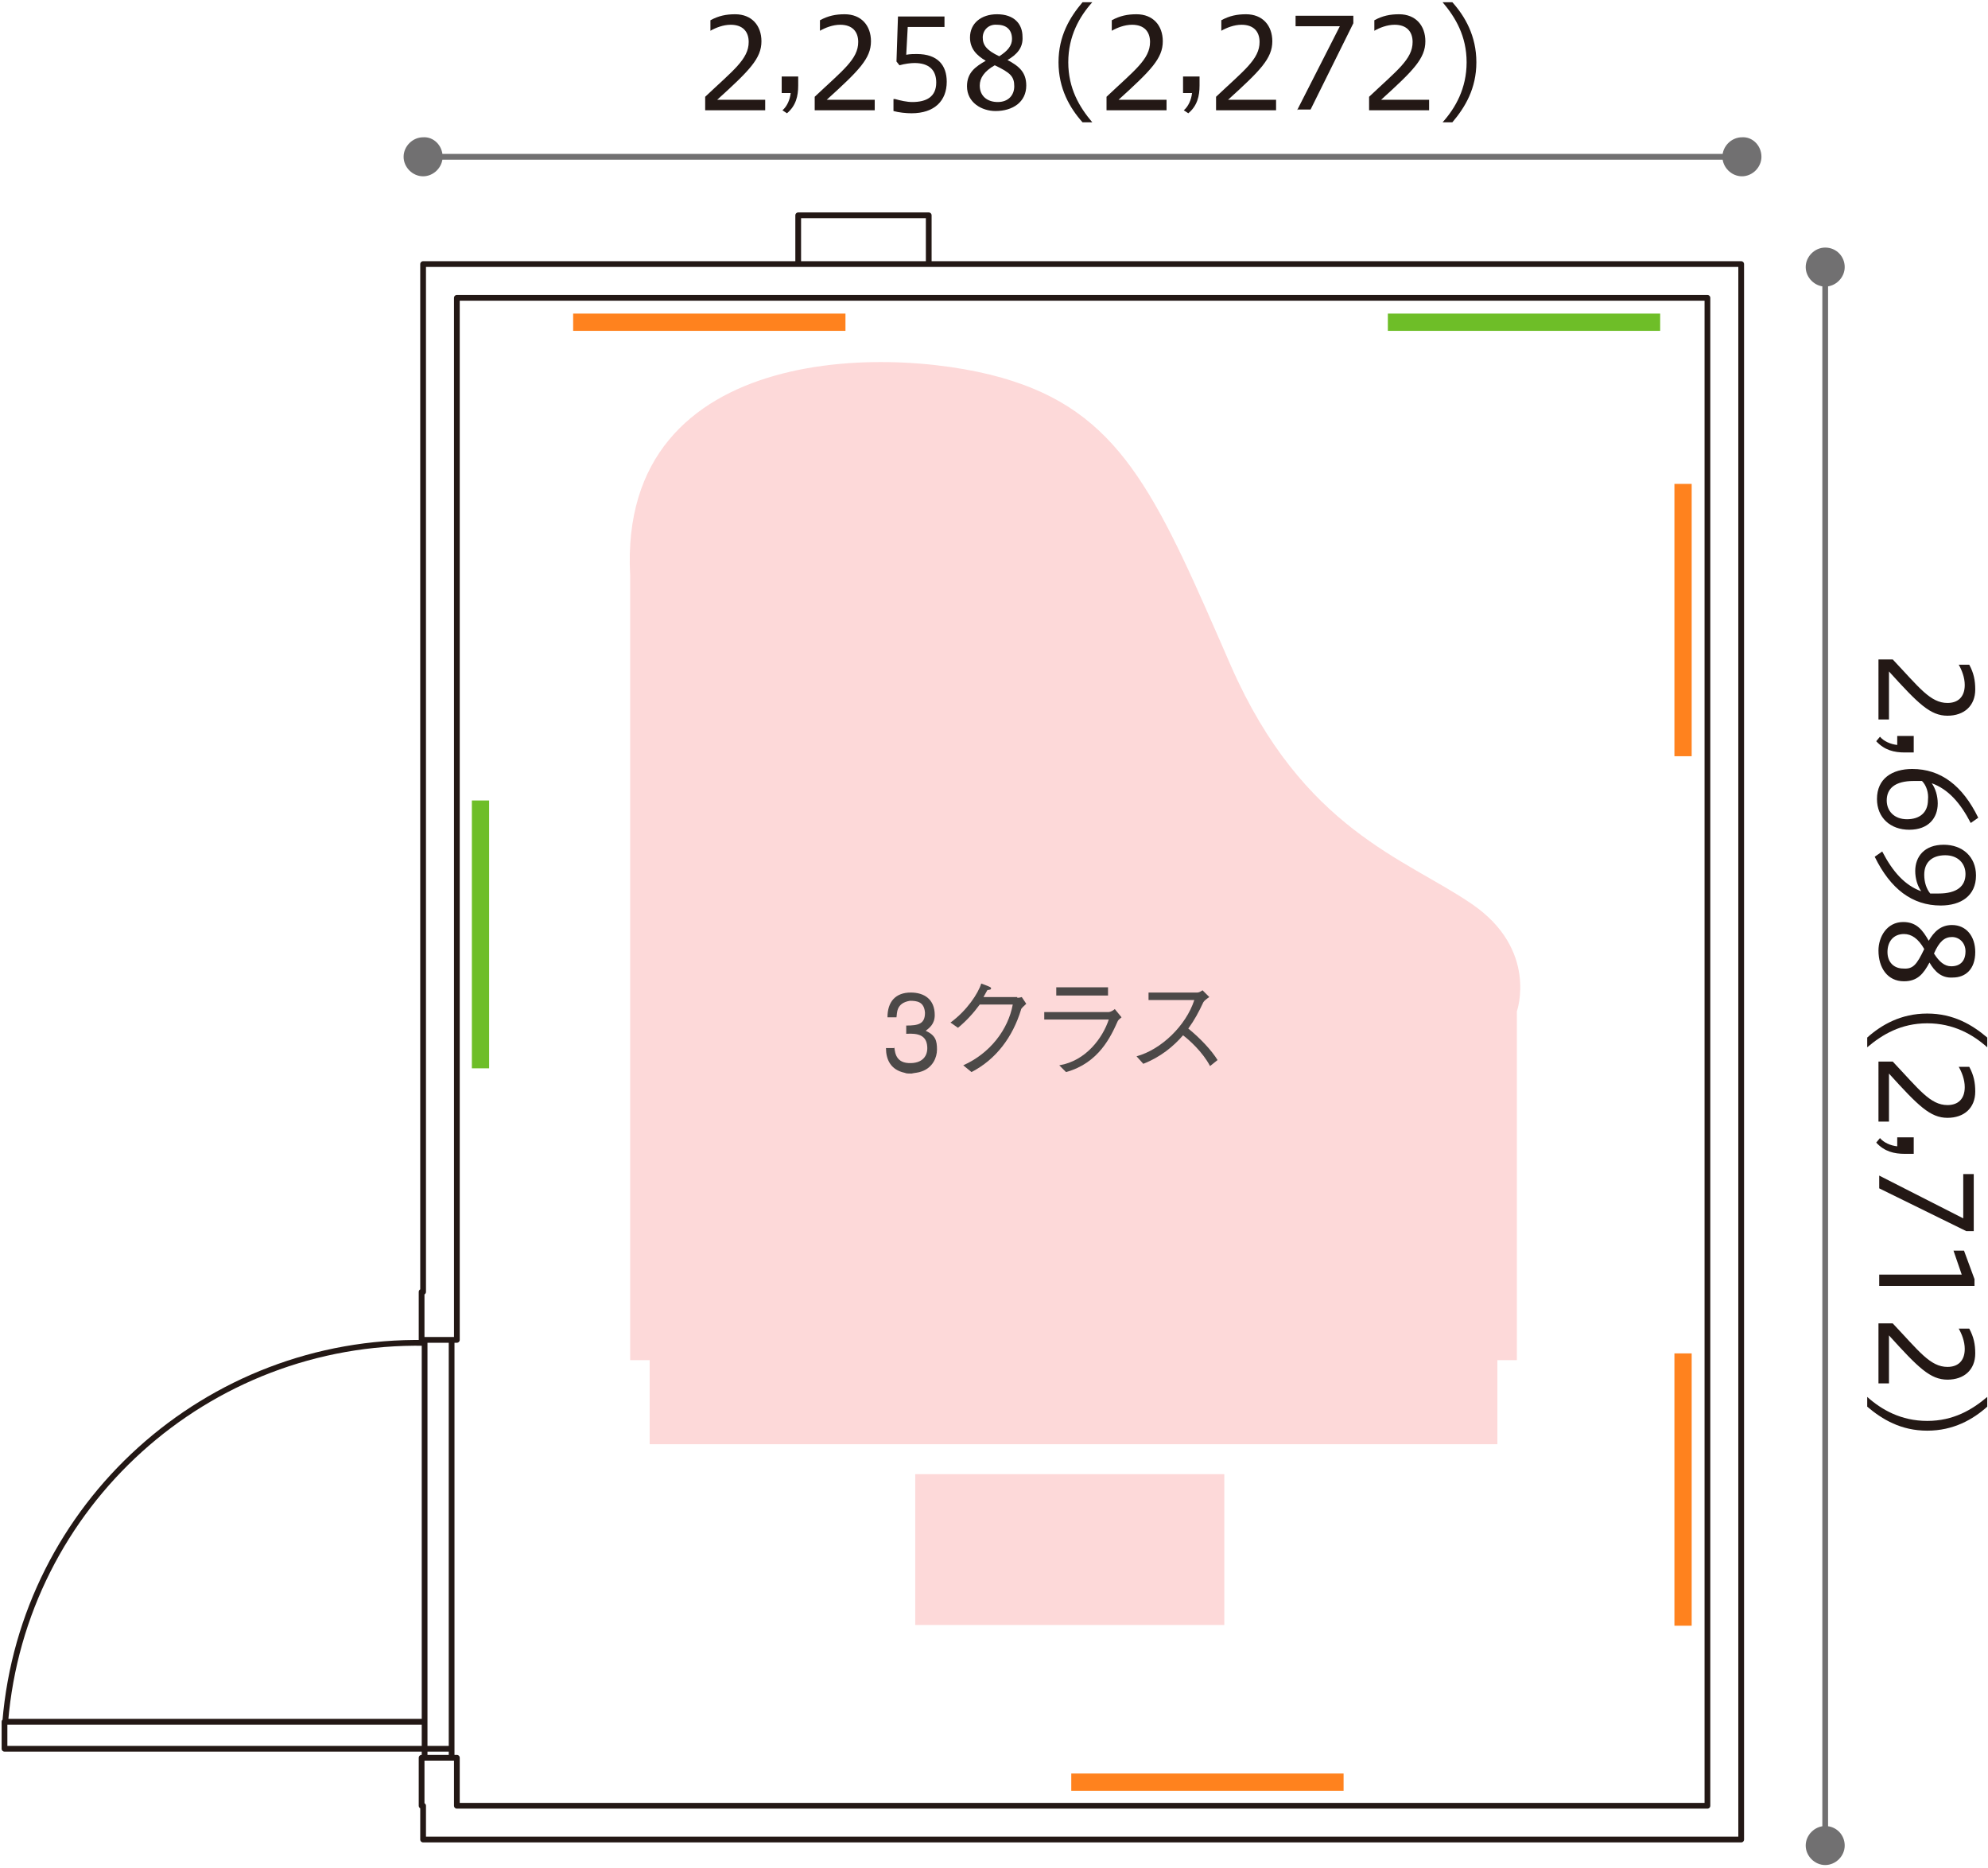 <?xml version="1.0" encoding="utf-8"?>
<svg version="1.1" xmlns="http://www.w3.org/2000/svg" xmlns:xlink="http://www.w3.org/1999/xlink" x="0px" y="0px" width="265px" height="249px" viewBox="0 0 265 249" style="enable-background:new 0 0 265 249;" xml:space="preserve">
<style type="text/css">
.st0{fill:none;stroke:#231815;stroke-width:0.765;stroke-linecap:round;stroke-linejoin:round;}
.st1{fill:#717071;}
.st2{fill:#FDD9D9;}
.st3{fill:#4C4948;}
.st4{fill-rule:evenodd;clip-rule:evenodd;fill:#6EBE28;}
.st5{fill:#FF821E;}
.st6{fill:none;stroke:#717071;stroke-width:0.765;stroke-linecap:round;stroke-linejoin:round;}
.st7{fill:#231815;}
</style>
<g>
	<g>
		<g>
			<path class="st0" d="M56.2,178.6v-6.4 M60.9,178.6v-6.4 M56.2,240.7v-6.4 M60.9,240.7v-6.4 M60.2,233.1H0.6 M56.6,234.3v-55.7
				 M60.2,178.6v55.7 M60.9,178.6h-4.7 M56.6,179c-29-0.5-53.5,21.6-55.9,50.5 M0.6,233.1v-3.6 M60.9,234.3h-4.7 M56.6,229.5h-56
				 M106.4,35.2h17.4v-6.5h-17.4V35.2z M232.1,35.2H56.4 M227.6,39.7v201 M232.1,35.2v210 M56.4,35.2v137 M60.9,39.7v132.5
				 M159.1,245.2h-4.5 M232.1,245.2H56.4 M60.9,240.7h166.7 M56.4,240.7v4.5 M227.6,39.7H60.9"/>
			<path class="st1" d="M59,20.9c0,1.4-1.2,2.6-2.6,2.6c-1.4,0-2.6-1.2-2.6-2.6c0-1.4,1.2-2.6,2.6-2.6C57.8,18.2,59,19.4,59,20.9"/>
			<path class="st1" d="M234.8,20.9c0,1.4-1.2,2.6-2.6,2.6c-1.4,0-2.6-1.2-2.6-2.6c0-1.4,1.2-2.6,2.6-2.6
				C233.6,18.2,234.8,19.4,234.8,20.9"/>
			<path class="st1" d="M243.3,38.2c-1.4,0-2.6-1.2-2.6-2.6c0-1.4,1.2-2.6,2.6-2.6c1.5,0,2.6,1.2,2.6,2.6
				C245.9,37,244.7,38.2,243.3,38.2"/>
			<path class="st1" d="M243.3,248.6c-1.4,0-2.6-1.2-2.6-2.6c0-1.4,1.2-2.6,2.6-2.6c1.5,0,2.6,1.2,2.6,2.6
				C245.9,247.4,244.7,248.6,243.3,248.6"/>
			<path class="st2" d="M84,76.7v104.6h2.6v11.2h113v-11.2h2.6v-46.5c0,0,2.9-8.2-6-14.3c-8.9-6.1-22.5-9.9-32.1-31.7
				c-9.5-21.8-14.2-33.2-29.1-38C120.2,45.9,82.3,45.1,84,76.7"/>
			<path class="st3" d="M119.2,139.5c0.1,0.4,0,2.1,1.9,2.2c1.9,0.1,2.6-1,2.5-2.2c-0.1-1.5-1.2-1.8-2.8-1.7v-1.1
				c1.6,0,2.5-0.2,2.5-1.7c-0.1-1.5-1.1-1.6-2-1.6c-1.9,0.3-1.7,1.7-1.8,2.2l-1.2,0c0-2.1,1.1-3.3,3.1-3.3c1.8,0,3.2,0.9,3.2,3
				c0,1.2-0.7,1.7-1.2,2.1c1.3,0.6,1.5,1.3,1.5,2.5c0,1.1-0.6,2.4-2,2.9c-0.5,0.2-1,0.2-1.4,0.3c-0.4,0-0.7,0-0.9-0.1
				c-1.9-0.4-2.5-1.8-2.5-3.3H119.2"/>
			<path class="st3" d="M135.6,133c0.1,0,0.3,0,0.6-0.1l0.6,0.9c-0.3,0.3-0.7,0.6-0.7,0.8c-1.1,3.6-3.3,6.6-6.6,8.3l-1.1-0.9
				c3.6-1.6,6-4.8,6.6-8.1h-4.4c-0.8,1.1-1.8,2.2-2.9,3.1l-1-0.7c2.2-1.6,3.7-3.9,4.1-5.2l0.8,0.3c0.2,0.1,0.6,0.2,0.5,0.4
				c-0.1,0.2-0.4,0.1-0.5,0.2l-0.5,0.9H135.6"/>
			<path class="st3" d="M139.2,136v-1.1h8.6c0.2,0,0.6-0.2,0.8-0.4l0.9,1.1c-0.2,0.2-0.4,0.3-0.5,0.5c-0.9,2-2.5,5.6-6.9,6.8
				l-0.9-0.9c3.6-0.6,5.8-3.7,6.6-6.1H139.2 M140.8,131.6h6.9v1.1h-6.9V131.6z"/>
			<path class="st3" d="M161.2,132.9c-0.3,0.2-0.7,0.5-0.8,0.7c-0.6,1.3-1.2,2.4-2,3.5c1.6,1.3,3.1,2.9,3.9,4.2l-1,0.8
				c-1-1.9-2.8-3.5-3.6-4.1c-1.3,1.5-3,2.9-5.3,3.8l-0.9-1c3.3-0.9,6.6-4.1,7.7-7.5h-6.1v-1h6.5c0.2,0,0.4-0.1,0.7-0.3L161.2,132.9"
				/>
			<rect x="122" y="196.5" class="st2" width="41.2" height="20.1"/>
		</g>
		<rect x="185" y="41.8" class="st4" width="36.3" height="2.3"/>
		<rect x="223.2" y="180.4" class="st5" width="2.3" height="36.3"/>
		<rect x="76.4" y="41.8" class="st5" width="36.3" height="2.3"/>
		<rect x="142.8" y="236.4" class="st5" width="36.3" height="2.3"/>
		<rect x="62.9" y="106.7" class="st4" width="2.3" height="35.7"/>
		<rect x="223.2" y="64.5" class="st5" width="2.3" height="36.3"/>
		<line class="st6" x1="56.3" y1="20.9" x2="232.4" y2="20.9"/>
		<line class="st6" x1="243.3" y1="35.5" x2="243.3" y2="246.2"/>
	</g>
	<g>
		<g>
			<path class="st7" d="M250.5,87.9h1.8c3.5,3.7,5,5.8,7.3,5.8c1.4,0,2.3-0.8,2.3-2.4c0-1-0.4-2-0.8-2.7h1.4
				c0.6,1.1,0.8,2.1,0.8,3.3c0,2.2-1.5,3.5-3.7,3.5c-2.3,0-3.9-1.6-7.8-5.9v6.4h-1.4V87.9z"/>
			<path class="st7" d="M250.6,98.2c0.5,0.6,1.4,1,2.3,1.1v-1.2h2.2v2.2h-1.2c-1.4,0-2.7-0.3-3.8-1.5L250.6,98.2z"/>
			<path class="st7" d="M262.7,109.7c-1.4-2.7-3-4.5-5.2-5.3c0.5,0.7,0.8,1.7,0.8,2.7c0,1.9-1.2,3.5-3.8,3.5c-2.5,0-4.3-1.6-4.3-4.1
				c0-2.7,2-4,4.7-4c3.8,0,6.7,2.2,8.8,6.5L262.7,109.7z M256.2,104.1c-0.3,0-0.5,0-1.1,0c-2.5,0-3.6,1-3.6,2.6c0,1.4,1,2.5,2.7,2.5
				c1.6,0,2.8-0.8,2.8-2.6C257.1,105.7,256.8,104.7,256.2,104.1z"/>
			<path class="st7" d="M250.9,113.5c1.4,2.7,3,4.5,5.2,5.3c-0.5-0.7-0.8-1.7-0.8-2.7c0-1.9,1.2-3.5,3.8-3.5c2.5,0,4.3,1.6,4.3,4.1
				c0,2.7-2,4-4.7,4c-3.8,0-6.7-2.2-8.8-6.5L250.9,113.5z M257.3,119.1c0.2,0,0.5,0,1.1,0c2.5,0,3.6-1,3.6-2.6c0-1.4-1-2.5-2.7-2.5
				c-1.6,0-2.8,0.8-2.8,2.6C256.5,117.6,256.8,118.5,257.3,119.1z"/>
			<path class="st7" d="M257.2,128.3c-0.8,1.5-1.6,2.5-3.4,2.5c-2.2,0-3.4-1.8-3.4-4.1c0-1.8,1.1-3.8,3.3-3.8c1.8,0,2.6,1.1,3.4,2.5
				c0.7-1.2,1.6-2.1,3.1-2.1c1.9,0,3.1,1.5,3.1,3.6c0,2.3-1.3,3.4-3,3.4C258.8,130.4,257.9,129.5,257.2,128.3z M256.5,126.5
				c-0.8-1.4-1.7-2-2.7-2c-1.4,0-2.2,1-2.2,2.4c0,1.4,0.9,2.2,2.1,2.2C255,129.2,255.5,128.6,256.5,126.5z M257.8,127.1
				c0.7,1.1,1.4,1.7,2.3,1.7c1.2,0,1.9-0.7,1.9-2c0-1.1-0.8-1.9-1.8-1.9S258.5,125.5,257.8,127.1z"/>
			<path class="st7" d="M248.9,138.3c1.9-1.7,4.5-3.2,8-3.2c3.5,0,6,1.5,8,3.2v1.3c-1.9-1.7-4.5-3.2-8-3.2c-3.5,0-6,1.5-8,3.2V138.3
				z"/>
			<path class="st7" d="M250.5,141.5h1.8c3.5,3.7,5,5.8,7.3,5.8c1.4,0,2.3-0.8,2.3-2.4c0-1-0.4-2-0.8-2.7h1.4
				c0.6,1.1,0.8,2.1,0.8,3.3c0,2.2-1.5,3.5-3.7,3.5c-2.3,0-3.9-1.6-7.8-5.9v6.4h-1.4V141.5z"/>
			<path class="st7" d="M250.6,151.7c0.5,0.6,1.4,1,2.3,1.1v-1.2h2.2v2.2h-1.2c-1.4,0-2.7-0.3-3.8-1.5L250.6,151.7z"/>
			<path class="st7" d="M250.5,156.7l11.2,5.7v-5.9h1.4v7.6h-1l-11.6-5.7V156.7z"/>
			<path class="st7" d="M250.5,169.9h11l-1.1-3.2h1.4l1.4,3.8v0.9h-12.7V169.9z"/>
			<path class="st7" d="M250.5,176.4h1.8c3.5,3.7,5,5.8,7.3,5.8c1.4,0,2.3-0.8,2.3-2.4c0-1-0.4-2-0.8-2.7h1.4
				c0.6,1.1,0.8,2.1,0.8,3.3c0,2.2-1.5,3.5-3.7,3.5c-2.3,0-3.9-1.6-7.8-5.9v6.4h-1.4V176.4z"/>
			<path class="st7" d="M248.9,186.2c1.9,1.7,4.5,3.2,8,3.2c3.5,0,6-1.5,8-3.2v1.3c-1.9,1.7-4.5,3.2-8,3.2c-3.5,0-6-1.5-8-3.2V186.2
				z"/>
		</g>
	</g>
	<g>
		<g>
			<path class="st7" d="M94,14.7v-1.8c3.7-3.5,5.8-5,5.8-7.3c0-1.4-0.8-2.3-2.4-2.3c-1,0-2,0.4-2.7,0.8V2.7c1.1-0.6,2.1-0.8,3.3-0.8
				c2.2,0,3.5,1.5,3.5,3.6c0,2.3-1.6,3.9-5.9,7.8h6.4v1.4H94z"/>
			<path class="st7" d="M104.3,14.7c0.6-0.5,1-1.4,1.1-2.3h-1.2v-2.2h2.2v1.2c0,1.4-0.3,2.7-1.5,3.7L104.3,14.7z"/>
			<path class="st7" d="M108.6,14.7v-1.8c3.7-3.5,5.8-5,5.8-7.3c0-1.4-0.8-2.3-2.4-2.3c-1,0-2,0.4-2.7,0.8V2.7
				c1.1-0.6,2.1-0.8,3.3-0.8c2.2,0,3.5,1.5,3.5,3.6c0,2.3-1.6,3.9-5.9,7.8h6.4v1.4H108.6z"/>
			<path class="st7" d="M119.3,13.2c0.7,0.2,1.6,0.4,2.3,0.4c1.9,0,3.2-0.7,3.2-2.6c0-1.7-1-2.6-2.9-2.6c-0.5,0-1.3,0.1-2,0.3
				l-0.4-0.5l0.2-6h6.2v1.4h-4.9l-0.2,3.7c0.5-0.1,1-0.1,1.4-0.1c2.8,0,4,1.5,4,3.7c0,2.5-1.6,4.2-4.7,4.2c-0.7,0-1.7-0.1-2.4-0.3
				V13.2z"/>
			<path class="st7" d="M134.3,8c1.5,0.8,2.5,1.6,2.5,3.4c0,2.2-1.8,3.4-4.1,3.4c-1.8,0-3.8-1.1-3.8-3.3c0-1.8,1.1-2.6,2.5-3.4
				c-1.2-0.7-2.1-1.6-2.1-3.1c0-1.9,1.5-3.1,3.6-3.1c2.3,0,3.4,1.3,3.4,3C136.4,6.4,135.5,7.3,134.3,8z M132.6,8.7
				c-1.4,0.8-2,1.7-2,2.7c0,1.4,1,2.2,2.4,2.2c1.4,0,2.2-0.9,2.2-2.1C135.2,10.2,134.7,9.7,132.6,8.7z M133.2,7.5
				c1.1-0.7,1.7-1.4,1.7-2.3c0-1.2-0.7-1.9-2-1.9C131.8,3.2,131,4,131,5S131.5,6.7,133.2,7.5z"/>
			<path class="st7" d="M144.3,16.3c-1.7-1.9-3.2-4.5-3.2-8c0-3.5,1.5-6,3.2-8h1.3c-1.7,1.9-3.2,4.5-3.2,8c0,3.5,1.5,6,3.2,8H144.3z
				"/>
			<path class="st7" d="M147.5,14.7v-1.8c3.7-3.5,5.8-5,5.8-7.3c0-1.4-0.8-2.3-2.4-2.3c-1,0-2,0.4-2.7,0.8V2.7
				c1.1-0.6,2.1-0.8,3.3-0.8c2.2,0,3.5,1.5,3.5,3.6c0,2.3-1.6,3.9-5.9,7.8h6.4v1.4H147.5z"/>
			<path class="st7" d="M157.8,14.7c0.6-0.5,1-1.4,1.1-2.3h-1.2v-2.2h2.2v1.2c0,1.4-0.3,2.7-1.5,3.7L157.8,14.7z"/>
			<path class="st7" d="M162.1,14.7v-1.8c3.7-3.5,5.8-5,5.8-7.3c0-1.4-0.8-2.3-2.4-2.3c-1,0-2,0.4-2.7,0.8V2.7
				c1.1-0.6,2.1-0.8,3.3-0.8c2.2,0,3.5,1.5,3.5,3.6c0,2.3-1.6,3.9-5.9,7.8h6.4v1.4H162.1z"/>
			<path class="st7" d="M172.9,14.7l5.7-11.2h-5.9V2.1h7.7v1l-5.7,11.5H172.9z"/>
			<path class="st7" d="M182.5,14.7v-1.8c3.7-3.5,5.8-5,5.8-7.3c0-1.4-0.8-2.3-2.4-2.3c-1,0-2,0.4-2.7,0.8V2.7
				c1.1-0.6,2.1-0.8,3.3-0.8c2.2,0,3.5,1.5,3.5,3.6c0,2.3-1.6,3.9-5.9,7.8h6.4v1.4H182.5z"/>
			<path class="st7" d="M192.3,16.3c1.7-1.9,3.2-4.5,3.2-8c0-3.5-1.5-6-3.2-8h1.3c1.7,1.9,3.2,4.5,3.2,8c0,3.5-1.5,6-3.2,8H192.3z"
				/>
		</g>
	</g>
</g>
</svg>
